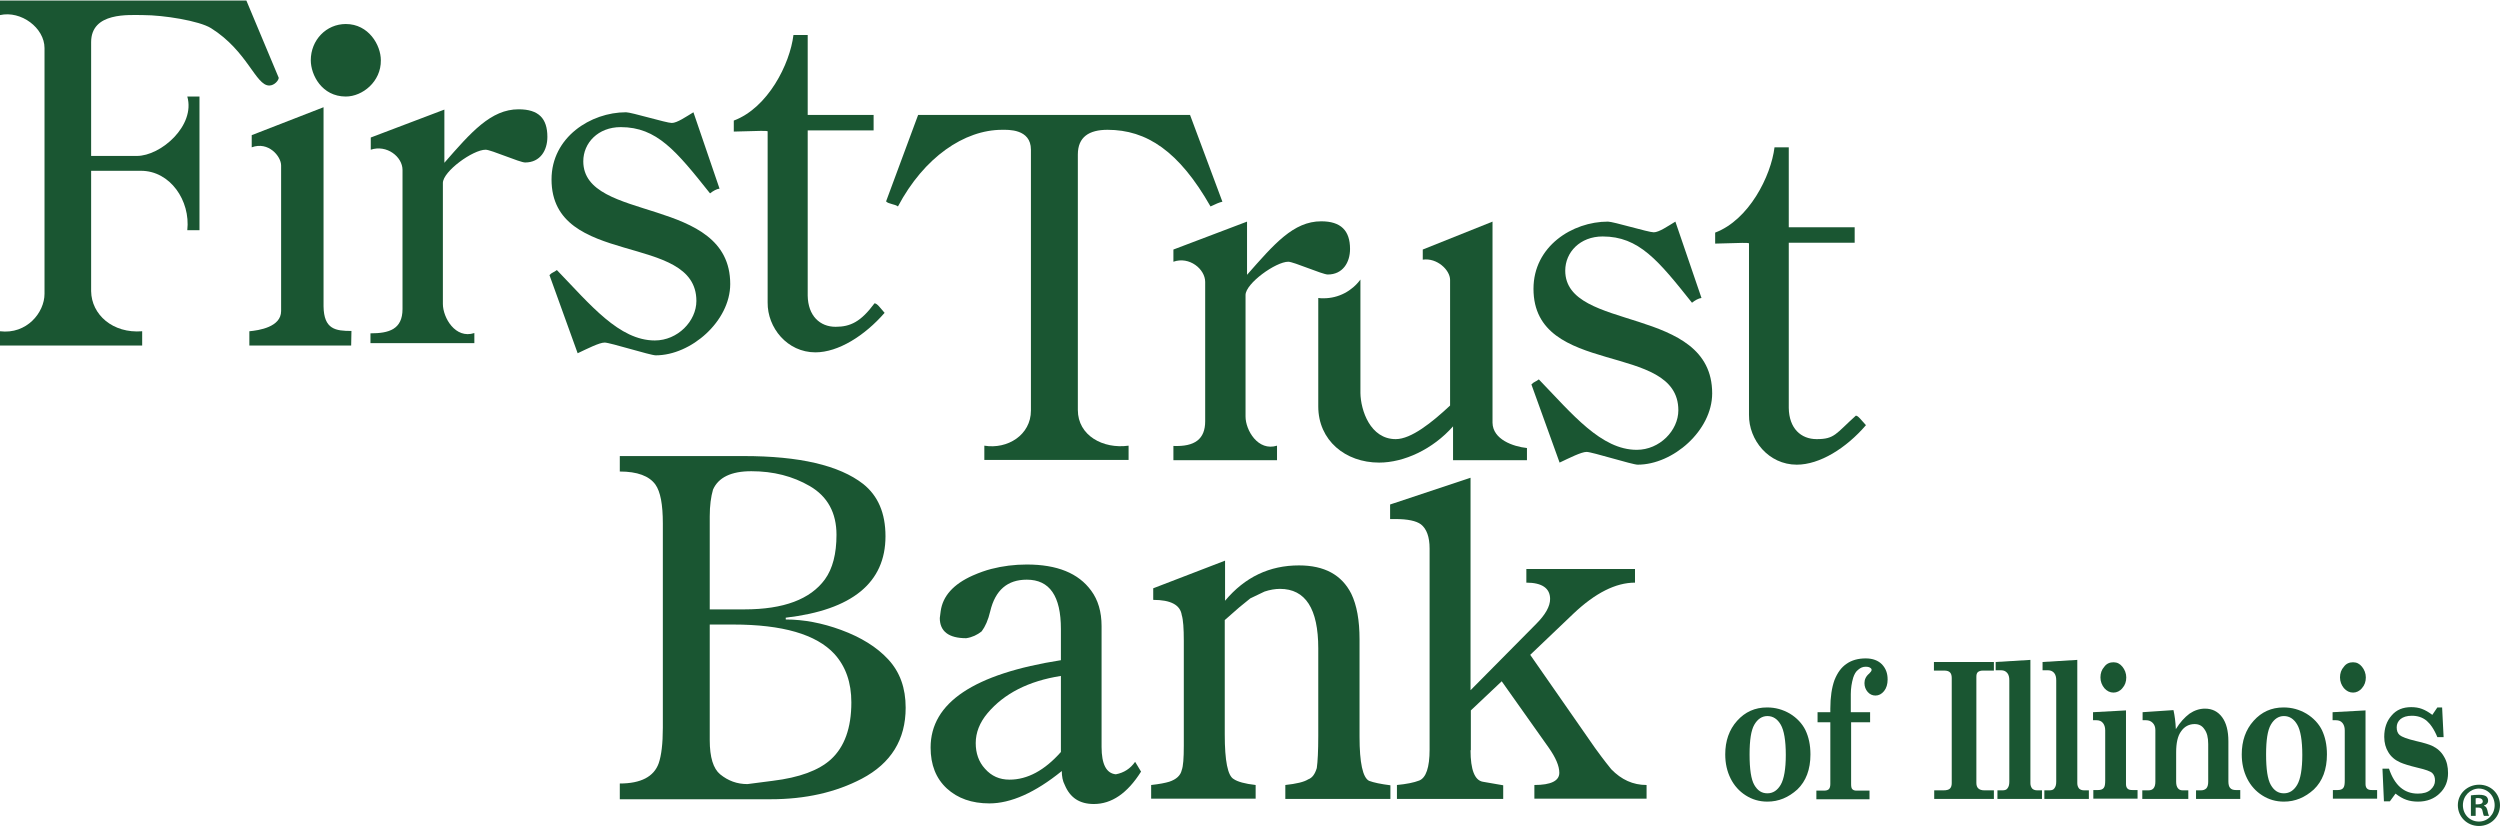 <svg width="124" height="41" xmlns="http://www.w3.org/2000/svg" xmlns:xlink="http://www.w3.org/1999/xlink" xml:space="preserve" overflow="hidden"><defs><clipPath id="clip0"><rect x="0" y="0" width="124" height="41"/></clipPath></defs><g clip-path="url(#clip0)"><path d="M124 39.871C124 40.445 123.544 40.901 122.955 40.901 122.366 40.901 121.909 40.445 121.909 39.871 121.909 39.297 122.38 38.855 122.969 38.855 123.544 38.855 124 39.297 124 39.871ZM122.16 39.871C122.16 40.327 122.498 40.681 122.955 40.681 123.396 40.681 123.735 40.327 123.735 39.871 123.735 39.414 123.396 39.046 122.94 39.046 122.513 39.061 122.16 39.414 122.16 39.871ZM122.793 40.401 122.557 40.401 122.557 39.385C122.645 39.37 122.778 39.355 122.955 39.355 123.146 39.355 123.234 39.385 123.308 39.429 123.367 39.473 123.411 39.547 123.411 39.65 123.411 39.768 123.323 39.856 123.205 39.886L123.205 39.9C123.308 39.93 123.352 40.018 123.382 40.151 123.411 40.312 123.441 40.357 123.455 40.401L123.205 40.401C123.175 40.357 123.161 40.283 123.131 40.151 123.117 40.047 123.058 39.989 122.925 39.989L122.793 39.989 122.793 40.401ZM122.793 39.827 122.91 39.827C123.043 39.827 123.146 39.782 123.146 39.679 123.146 39.591 123.072 39.517 122.925 39.517 122.866 39.517 122.822 39.517 122.793 39.532L122.793 39.827Z" fill="#1A5632" transform="matrix(1 0 0 1.001 0 0.027)"/><path d="M30.742 39.562 30.742 38.796C31.788 38.796 32.435 38.457 32.671 37.795 32.804 37.412 32.877 36.823 32.877 36.028L32.877 25.913C32.877 24.971 32.759 24.338 32.509 23.984 32.2 23.557 31.611 23.337 30.742 23.337L30.742 22.571 36.882 22.571C39.65 22.571 41.623 23.027 42.816 23.955 43.552 24.544 43.92 25.398 43.92 26.546 43.92 28.843 42.271 30.198 38.973 30.58L38.973 30.669C39.871 30.669 40.784 30.845 41.711 31.184 42.712 31.552 43.493 32.038 44.052 32.642 44.641 33.275 44.921 34.07 44.921 35.042 44.921 36.617 44.2 37.795 42.742 38.56 41.446 39.238 39.944 39.576 38.222 39.576L30.742 39.576 30.742 39.562ZM35.203 30.168 36.926 30.168C38.87 30.168 40.195 29.668 40.916 28.681 41.299 28.151 41.49 27.415 41.49 26.473 41.49 25.383 41.049 24.573 40.165 24.058 39.326 23.572 38.369 23.322 37.265 23.322 36.264 23.322 35.63 23.631 35.365 24.235 35.262 24.588 35.203 25.03 35.203 25.56L35.203 30.168 35.203 30.168ZM35.203 30.934 35.203 36.646C35.203 37.5 35.38 38.06 35.719 38.34 36.116 38.663 36.558 38.825 37.073 38.825L38.325 38.663C39.65 38.502 40.607 38.148 41.211 37.603 41.888 36.985 42.227 36.043 42.227 34.776 42.227 33.79 41.947 32.995 41.387 32.377 40.489 31.405 38.811 30.919 36.367 30.919L35.203 30.919 35.203 30.934Z" fill="#1A5632" fill-rule="evenodd" transform="matrix(1 0 0 1.001 0 0.027)"/><path d="M52.621 33.466C51.016 33.717 49.809 34.335 48.985 35.307 48.587 35.778 48.396 36.278 48.396 36.794 48.396 37.294 48.543 37.721 48.852 38.06 49.176 38.428 49.574 38.605 50.074 38.605 50.958 38.605 51.811 38.148 52.621 37.235L52.621 33.466 52.621 33.466ZM52.665 38.178C51.34 39.252 50.133 39.782 49.073 39.782 48.204 39.782 47.498 39.532 46.968 39.046 46.423 38.546 46.158 37.868 46.158 37.014 46.158 34.791 48.307 33.363 52.621 32.686L52.621 31.14C52.621 29.506 52.062 28.696 50.928 28.696 49.971 28.696 49.367 29.211 49.117 30.256 49.014 30.698 48.867 31.022 48.69 31.258 48.469 31.434 48.219 31.552 47.925 31.596 47.056 31.596 46.614 31.258 46.614 30.595L46.658 30.256C46.761 29.506 47.291 28.917 48.248 28.49 48.587 28.342 48.882 28.239 49.161 28.166 49.736 28.018 50.324 27.945 50.928 27.945 52.43 27.945 53.49 28.372 54.123 29.241 54.462 29.697 54.638 30.286 54.638 30.993L54.638 36.985C54.638 37.839 54.874 38.295 55.345 38.34 55.743 38.266 56.066 38.06 56.302 37.721L56.596 38.207C55.919 39.282 55.139 39.812 54.255 39.812 53.549 39.812 53.078 39.503 52.813 38.87 52.71 38.678 52.665 38.443 52.665 38.178L52.665 38.178Z" fill="#1A5632" fill-rule="evenodd" transform="matrix(1 0 0 1.001 0 0.027)"/><path d="M60.748 30.698 60.748 36.367C60.748 37.677 60.896 38.413 61.19 38.575 61.382 38.708 61.75 38.811 62.28 38.87L62.28 39.547 57.097 39.547 57.097 38.87C57.509 38.825 57.804 38.767 57.995 38.708 58.349 38.59 58.555 38.398 58.614 38.133 58.687 37.942 58.717 37.544 58.717 36.926L58.717 31.729C58.717 31.11 58.687 30.683 58.614 30.448 58.54 29.947 58.069 29.697 57.2 29.697L57.2 29.123 60.763 27.753 60.763 29.741C61.75 28.563 62.972 27.989 64.429 27.989 65.696 27.989 66.549 28.46 67.021 29.388 67.3 29.962 67.433 30.713 67.433 31.655L67.433 36.47C67.433 37.78 67.595 38.502 67.904 38.663 68.14 38.752 68.493 38.825 68.964 38.884L68.964 39.562 63.752 39.562 63.752 38.87C64.297 38.811 64.68 38.722 64.886 38.59 65.092 38.516 65.224 38.325 65.313 38.03 65.357 37.721 65.386 37.191 65.386 36.44L65.386 32.097C65.386 30.139 64.753 29.152 63.487 29.152 63.252 29.152 62.986 29.196 62.721 29.285L62.015 29.623 61.47 30.065 60.748 30.698 60.748 30.698Z" fill="#1A5632" transform="matrix(1 0 0 1.001 0 0.027)"/><path d="M72.939 37.147C72.939 38.119 73.146 38.634 73.543 38.708L74.559 38.884 74.559 39.562 69.288 39.562 69.288 38.87C69.759 38.825 70.127 38.752 70.392 38.649 70.731 38.516 70.908 38.001 70.908 37.117L70.908 27.15C70.908 26.576 70.76 26.178 70.481 25.957 70.245 25.781 69.818 25.692 69.214 25.692L68.949 25.692 68.949 24.971 72.939 23.646 72.939 34.173 76.193 30.89C76.65 30.433 76.885 30.021 76.885 29.653 76.885 29.123 76.488 28.843 75.707 28.843L75.707 28.166 81.096 28.166 81.096 28.843C80.139 28.843 79.123 29.358 78.048 30.374L75.899 32.421 79.109 37.029C79.27 37.25 79.535 37.618 79.918 38.089 80.419 38.605 80.993 38.87 81.67 38.87L81.67 39.547 76.105 39.547 76.105 38.87C76.93 38.87 77.342 38.663 77.342 38.266 77.342 37.927 77.165 37.515 76.812 37.014L74.485 33.731 72.954 35.174 72.954 37.147 72.939 37.147Z" fill="#1A5632" transform="matrix(1 0 0 1.001 0 0.027)"/><path d="M74.029 20.922 74.029 10.954 70.569 12.338 70.569 12.839C71.276 12.736 71.924 13.354 71.924 13.84L71.924 20.068C71.025 20.907 69.995 21.732 69.229 21.732 67.963 21.732 67.492 20.303 67.477 19.45L67.477 13.825C67.065 14.385 66.402 14.753 65.651 14.753 65.563 14.753 65.475 14.753 65.386 14.738L65.386 20.112C65.386 21.791 66.726 22.895 68.405 22.895 69.641 22.895 71.07 22.232 72.071 21.099L72.071 22.777 75.737 22.777 75.737 22.173C75.045 22.1 74.044 21.746 74.029 20.922Z" fill="#1A5632" transform="matrix(1 0 0 1.001 0 0.027)"/><path d="M0 0 12.22 0 13.825 3.828C13.825 3.946 13.619 4.211 13.354 4.211 12.677 4.211 12.279 2.503 10.468 1.369 9.879 1.001 8.098 0.721 7.111 0.721 6.405 0.721 4.52 0.559 4.52 2.061L4.52 7.7 6.787 7.7C7.98 7.7 9.703 6.199 9.29 4.756L9.894 4.756 9.894 11.381 9.29 11.381C9.452 9.909 8.436 8.436 6.994 8.436L4.52 8.436 4.52 14.399C4.535 15.563 5.595 16.505 7.052 16.387L7.052 17.094 0 17.094 0 16.387C1.325 16.549 2.208 15.46 2.208 14.532L2.208 2.356C2.208 1.355 1.045 0.486 0 0.721L0 0 0 0Z" fill="#1A5632" transform="matrix(1 0 0 1.001 0 0.027)"/><path d="M18.375 16.49C19.288 16.49 19.965 16.299 19.965 15.283L19.965 8.392C19.965 7.744 19.184 7.126 18.39 7.391L18.39 6.787 22.041 5.403 22.041 8.039C23.366 6.522 24.352 5.389 25.722 5.389 26.723 5.389 27.15 5.845 27.15 6.758 27.15 7.421 26.797 8.024 26.046 8.024 25.781 8.024 24.352 7.391 24.087 7.391 23.454 7.391 21.967 8.466 21.967 9.04L21.967 15.033C21.967 15.71 22.586 16.785 23.528 16.475L23.528 16.976 18.375 16.976 18.375 16.49 18.375 16.49Z" fill="#1A5632" transform="matrix(1 0 0 1.001 0 0.027)"/><path d="M17.418 17.094 12.368 17.094 12.368 16.387C12.839 16.343 13.943 16.181 13.943 15.386L13.943 8.171C13.943 7.715 13.31 6.964 12.485 7.273L12.485 6.67 16.048 5.286 16.048 15.15C16.063 16.299 16.652 16.372 17.432 16.372L17.418 17.094 17.418 17.094Z" fill="#1A5632" transform="matrix(1 0 0 1.001 0 0.027)"/><path d="M17.153 1.384C18.183 1.384 18.684 2.341 18.684 2.974 18.684 3.887 17.889 4.564 17.153 4.564 16.093 4.564 15.621 3.607 15.621 2.974 15.621 2.061 16.314 1.384 17.153 1.384L17.153 1.384Z" fill="#1A5632" transform="matrix(1 0 0 1.001 0 0.027)"/><path d="M17.153 4.756C15.96 4.756 15.415 3.681 15.415 2.959 15.415 1.958 16.181 1.163 17.153 1.163 18.286 1.163 18.89 2.208 18.89 2.959 18.905 4.019 17.977 4.756 17.153 4.756ZM17.153 1.59C16.416 1.59 15.828 2.194 15.828 2.959 15.828 3.519 16.255 4.329 17.153 4.329 17.771 4.329 18.478 3.74 18.478 2.959 18.478 2.488 18.095 1.59 17.153 1.59Z" fill="#1A5632" transform="matrix(1 0 0 1.001 0 0.027)"/><path d="M45.539 5.668 59.026 5.668 60.631 9.968C60.483 9.997 60.292 10.085 60.042 10.203 58.481 7.465 56.876 6.405 54.933 6.405 54.02 6.405 53.461 6.758 53.461 7.627L53.461 20.289C53.461 21.555 54.712 22.232 55.978 22.056L55.978 22.762 48.823 22.762 48.823 22.056C49.971 22.247 51.134 21.526 51.134 20.318L51.134 7.391C51.134 6.346 49.986 6.405 49.706 6.405 47.836 6.405 45.834 7.759 44.538 10.203 44.391 10.085 44.067 10.085 43.949 9.953L45.539 5.668 45.539 5.668Z" fill="#1A5632" transform="matrix(1 0 0 1.001 0 0.027)"/><path d="M88.016 7.273 88.723 7.273 88.723 11.234 91.992 11.234 91.992 11.999 88.723 11.999 88.723 20.186C88.738 21.202 89.326 21.732 90.107 21.732 91.005 21.732 91.049 21.467 92.05 20.569 92.168 20.569 92.315 20.789 92.551 21.04 91.564 22.188 90.254 22.998 89.12 22.998 87.722 22.998 86.735 21.776 86.75 20.524L86.75 12.029C86.676 11.999 86.485 11.999 85.072 12.044L85.072 11.499C86.75 10.866 87.84 8.701 88.016 7.273L88.016 7.273Z" fill="#1A5632" transform="matrix(1 0 0 1.001 0 0.027)"/><path d="M61.853 10.954 61.853 13.59C63.193 12.073 64.15 10.939 65.534 10.939 66.505 10.939 66.962 11.396 66.962 12.309 66.962 12.986 66.594 13.575 65.858 13.575 65.593 13.575 64.164 12.942 63.899 12.942 63.281 12.942 61.779 14.017 61.779 14.591L61.779 20.613C61.779 21.29 62.398 22.35 63.34 22.056L63.34 22.777 58.201 22.777 58.201 22.07C59.261 22.114 59.777 21.732 59.777 20.848L59.777 13.943C59.777 13.31 58.996 12.662 58.201 12.942L58.201 12.338 61.853 10.954 61.853 10.954Z" fill="#1A5632" transform="matrix(1 0 0 1.001 0 0.027)"/><path d="M79.756 10.954C80.021 10.954 81.759 11.484 82.024 11.484 82.289 11.484 82.731 11.175 83.099 10.954L84.394 14.738C84.247 14.753 84.07 14.856 83.923 14.974 82.245 12.868 81.288 11.69 79.491 11.69 78.372 11.69 77.636 12.471 77.636 13.383 77.636 16.446 84.924 15.062 84.924 19.464 84.924 21.305 82.981 22.998 81.229 22.998 80.964 22.998 78.961 22.365 78.696 22.365 78.431 22.365 77.828 22.674 77.356 22.895L75.958 19.023C76.076 18.89 76.179 18.89 76.326 18.772 77.99 20.495 79.418 22.262 81.184 22.262 82.318 22.262 83.246 21.305 83.246 20.303 83.246 16.873 76.061 18.684 76.061 14.282 76.061 12.176 77.99 10.954 79.756 10.954L79.756 10.954Z" fill="#1A5632" transform="matrix(1 0 0 1.001 0 0.027)"/><path d="M39.355 1.708 40.062 1.708 40.062 5.668 43.331 5.668 43.331 6.434 40.062 6.434 40.062 14.62C40.077 15.621 40.666 16.166 41.446 16.166 42.182 16.166 42.698 15.916 43.375 15.003 43.508 15.003 43.655 15.224 43.876 15.474 42.889 16.608 41.579 17.432 40.445 17.432 39.046 17.432 38.06 16.21 38.075 14.959L38.075 6.478C38.001 6.449 37.809 6.449 36.396 6.493L36.396 5.948C38.089 5.315 39.179 3.151 39.355 1.708L39.355 1.708Z" fill="#1A5632" transform="matrix(1 0 0 1.001 0 0.027)"/><path d="M31.052 5.536C31.317 5.536 33.054 6.066 33.319 6.066 33.584 6.066 34.026 5.757 34.394 5.536L35.689 9.32C35.542 9.335 35.365 9.438 35.218 9.555 33.54 7.45 32.583 6.272 30.787 6.272 29.668 6.272 28.931 7.052 28.931 7.965 28.931 11.028 36.219 9.644 36.219 14.046 36.219 15.886 34.276 17.58 32.524 17.58 32.259 17.58 30.256 16.947 29.991 16.947 29.726 16.947 29.123 17.256 28.652 17.477L27.253 13.604C27.371 13.472 27.474 13.472 27.621 13.354 29.285 15.077 30.713 16.843 32.48 16.843 33.613 16.843 34.541 15.886 34.541 14.885 34.541 11.455 27.356 13.266 27.356 8.863 27.356 6.773 29.299 5.536 31.052 5.536L31.052 5.536Z" fill="#1A5632" transform="matrix(1 0 0 1.001 0 0.027)"/><path d="M87.648 35.027C88.06 35.027 88.428 35.13 88.782 35.336 89.12 35.542 89.385 35.822 89.547 36.146 89.709 36.484 89.798 36.882 89.798 37.353 89.798 38.104 89.577 38.678 89.15 39.09 88.708 39.488 88.222 39.694 87.663 39.694 87.265 39.694 86.912 39.591 86.588 39.385 86.264 39.179 86.014 38.899 85.837 38.546 85.66 38.192 85.572 37.795 85.572 37.353 85.572 36.691 85.763 36.131 86.161 35.689 86.558 35.248 87.044 35.027 87.648 35.027ZM87.663 35.454C87.398 35.454 87.177 35.601 87.015 35.881 86.853 36.16 86.779 36.646 86.779 37.353 86.779 38.089 86.853 38.59 87.015 38.87 87.177 39.149 87.383 39.282 87.663 39.282 87.942 39.282 88.163 39.135 88.325 38.855 88.487 38.575 88.576 38.075 88.576 37.383 88.576 36.661 88.487 36.16 88.325 35.881 88.163 35.601 87.942 35.454 87.663 35.454Z" fill="#1A5632" transform="matrix(1 0 0 1.001 0 0.027)"/><path d="M91.815 35.262 92.757 35.262 92.757 35.763 91.815 35.763 91.815 38.825C91.815 38.943 91.829 39.032 91.874 39.076 91.918 39.12 91.977 39.149 92.08 39.149L92.728 39.149 92.728 39.576 90.092 39.576 90.092 39.149 90.475 39.149C90.593 39.149 90.666 39.12 90.71 39.076 90.755 39.032 90.784 38.943 90.784 38.825L90.784 35.763 90.151 35.763 90.151 35.262 90.784 35.262 90.784 35.086C90.784 34.511 90.858 34.04 90.99 33.672 91.138 33.304 91.329 33.039 91.594 32.862 91.844 32.686 92.168 32.597 92.536 32.597 92.89 32.597 93.155 32.701 93.346 32.892 93.537 33.098 93.626 33.334 93.626 33.643 93.626 33.878 93.567 34.07 93.449 34.217 93.331 34.364 93.184 34.438 93.022 34.438 92.875 34.438 92.742 34.379 92.639 34.261 92.536 34.143 92.477 33.996 92.477 33.819 92.477 33.643 92.551 33.481 92.713 33.348 92.787 33.275 92.831 33.216 92.831 33.172 92.831 33.127 92.816 33.098 92.772 33.069 92.713 33.025 92.639 33.01 92.536 33.01 92.404 33.01 92.286 33.054 92.168 33.157 92.05 33.245 91.977 33.378 91.918 33.554 91.844 33.805 91.8 34.084 91.8 34.364L91.8 35.262Z" fill="#1A5632" transform="matrix(1 0 0 1.001 0 0.027)"/><path d="M95.937 32.774 98.897 32.774 98.897 33.201 98.352 33.201C98.234 33.201 98.16 33.231 98.102 33.275 98.043 33.334 98.028 33.407 98.028 33.51L98.028 38.767C98.028 38.884 98.058 38.973 98.116 39.032 98.19 39.105 98.293 39.135 98.426 39.135L98.897 39.135 98.897 39.562 95.937 39.562 95.937 39.135 96.394 39.135C96.556 39.135 96.659 39.105 96.718 39.046 96.776 38.987 96.806 38.899 96.806 38.781L96.806 33.569C96.806 33.437 96.776 33.348 96.718 33.289 96.659 33.231 96.57 33.201 96.438 33.201L95.923 33.201 95.923 32.774Z" fill="#1A5632" transform="matrix(1 0 0 1.001 0 0.027)"/><path d="M99 32.774 100.708 32.671 100.708 38.781C100.708 38.884 100.737 38.973 100.796 39.046 100.855 39.105 100.943 39.135 101.046 39.135L101.282 39.135 101.282 39.562 99.073 39.562 99.073 39.135 99.324 39.135C99.442 39.135 99.53 39.105 99.574 39.032 99.633 38.958 99.662 38.855 99.662 38.708L99.662 33.687C99.662 33.525 99.633 33.407 99.559 33.319 99.486 33.231 99.383 33.186 99.265 33.186L98.985 33.186 98.985 32.774Z" fill="#1A5632" transform="matrix(1 0 0 1.001 0 0.027)"/><path d="M101.326 32.774 103.034 32.671 103.034 38.781C103.034 38.884 103.063 38.973 103.122 39.046 103.181 39.105 103.27 39.135 103.373 39.135L103.608 39.135 103.608 39.562 101.4 39.562 101.4 39.135 101.65 39.135C101.768 39.135 101.856 39.105 101.9 39.032 101.959 38.958 101.989 38.855 101.989 38.708L101.989 33.687C101.989 33.525 101.959 33.407 101.886 33.319 101.812 33.231 101.709 33.186 101.591 33.186L101.311 33.186 101.311 32.774Z" fill="#1A5632" transform="matrix(1 0 0 1.001 0 0.027)"/><path d="M103.829 35.262 105.449 35.174 105.449 38.825C105.449 38.928 105.478 39.002 105.522 39.046 105.581 39.105 105.655 39.12 105.773 39.12L106.023 39.12 106.023 39.547 103.829 39.547 103.829 39.12 104.065 39.12C104.197 39.12 104.285 39.09 104.344 39.017 104.403 38.943 104.418 38.825 104.418 38.649L104.418 36.16C104.418 35.999 104.374 35.881 104.3 35.792 104.227 35.704 104.123 35.66 103.976 35.66L103.814 35.66 103.814 35.262ZM104.83 32.789C105.007 32.789 105.154 32.862 105.272 33.01 105.39 33.157 105.463 33.334 105.463 33.54 105.463 33.746 105.404 33.923 105.272 34.07 105.154 34.217 104.992 34.291 104.83 34.291 104.654 34.291 104.506 34.217 104.374 34.07 104.256 33.923 104.182 33.746 104.182 33.54 104.182 33.334 104.241 33.157 104.374 33.01 104.492 32.848 104.654 32.789 104.83 32.789Z" fill="#1A5632" transform="matrix(1 0 0 1.001 0 0.027)"/><path d="M111.117 39.135 111.117 39.562 108.923 39.562 108.923 39.135 109.159 39.135C109.277 39.135 109.365 39.105 109.439 39.032 109.498 38.958 109.527 38.855 109.527 38.708L109.527 36.838C109.527 36.514 109.468 36.278 109.336 36.102 109.218 35.925 109.056 35.851 108.85 35.851 108.585 35.851 108.349 35.969 108.187 36.205 108.01 36.44 107.937 36.794 107.937 37.265L107.937 38.708C107.937 38.855 107.966 38.958 108.025 39.032 108.084 39.105 108.158 39.135 108.261 39.135L108.54 39.135 108.54 39.562 106.258 39.562 106.258 39.135 106.553 39.135C106.671 39.135 106.759 39.105 106.818 39.032 106.877 38.958 106.906 38.855 106.906 38.708L106.906 36.146C106.906 35.999 106.862 35.881 106.774 35.792 106.685 35.704 106.582 35.66 106.435 35.66L106.273 35.66 106.273 35.262 107.804 35.159C107.863 35.424 107.907 35.734 107.922 36.102 108.128 35.763 108.364 35.513 108.599 35.336 108.835 35.174 109.1 35.086 109.365 35.086 109.733 35.086 110.013 35.233 110.219 35.513 110.425 35.792 110.528 36.19 110.528 36.705L110.528 38.693C110.528 38.84 110.558 38.958 110.616 39.017 110.675 39.09 110.778 39.12 110.896 39.12L111.117 39.12Z" fill="#1A5632" transform="matrix(1 0 0 1.001 0 0.027)"/><path d="M113.267 35.027C113.679 35.027 114.047 35.13 114.4 35.336 114.739 35.542 115.004 35.822 115.166 36.146 115.328 36.484 115.416 36.882 115.416 37.353 115.416 38.104 115.195 38.678 114.768 39.09 114.327 39.488 113.841 39.694 113.281 39.694 112.884 39.694 112.531 39.591 112.207 39.385 111.883 39.179 111.632 38.899 111.456 38.546 111.279 38.192 111.191 37.795 111.191 37.353 111.191 36.691 111.382 36.131 111.78 35.689 112.177 35.248 112.663 35.027 113.267 35.027ZM113.281 35.454C113.016 35.454 112.796 35.601 112.634 35.881 112.472 36.16 112.398 36.646 112.398 37.353 112.398 38.089 112.472 38.59 112.634 38.87 112.796 39.149 113.002 39.282 113.281 39.282 113.561 39.282 113.782 39.135 113.944 38.855 114.106 38.575 114.194 38.075 114.194 37.383 114.194 36.661 114.106 36.16 113.944 35.881 113.782 35.601 113.561 35.454 113.281 35.454Z" fill="#1A5632" transform="matrix(1 0 0 1.001 0 0.027)"/><path d="M115.711 35.262 117.33 35.174 117.33 38.825C117.33 38.928 117.36 39.002 117.404 39.046 117.463 39.105 117.536 39.12 117.654 39.12L117.905 39.12 117.905 39.547 115.711 39.547 115.711 39.12 115.946 39.12C116.079 39.12 116.167 39.09 116.226 39.017 116.285 38.943 116.3 38.825 116.3 38.649L116.3 36.16C116.3 35.999 116.256 35.881 116.182 35.792 116.108 35.704 116.005 35.66 115.858 35.66L115.696 35.66 115.696 35.262ZM116.712 32.789C116.889 32.789 117.036 32.862 117.154 33.01 117.271 33.157 117.345 33.334 117.345 33.54 117.345 33.746 117.286 33.923 117.154 34.07 117.036 34.217 116.874 34.291 116.712 34.291 116.535 34.291 116.388 34.217 116.256 34.07 116.138 33.923 116.064 33.746 116.064 33.54 116.064 33.334 116.123 33.157 116.256 33.01 116.373 32.848 116.535 32.789 116.712 32.789Z" fill="#1A5632" transform="matrix(1 0 0 1.001 0 0.027)"/><path d="M120.643 35.395 120.893 35.027 121.129 35.027 121.203 36.499 120.893 36.499C120.731 36.102 120.54 35.837 120.349 35.675 120.142 35.513 119.907 35.439 119.627 35.439 119.377 35.439 119.2 35.498 119.068 35.601 118.935 35.719 118.876 35.851 118.876 36.013 118.876 36.175 118.92 36.308 119.024 36.396 119.127 36.484 119.392 36.587 119.833 36.691 120.231 36.779 120.496 36.867 120.628 36.926 120.879 37.044 121.085 37.221 121.217 37.456 121.365 37.692 121.423 37.971 121.423 38.281 121.423 38.678 121.291 39.017 121.011 39.282 120.746 39.547 120.378 39.694 119.936 39.694 119.73 39.694 119.524 39.665 119.362 39.606 119.185 39.547 119.009 39.444 118.817 39.297L118.538 39.679 118.243 39.679 118.17 38.06 118.493 38.06C118.773 38.884 119.244 39.297 119.922 39.297 120.201 39.297 120.408 39.238 120.555 39.105 120.702 38.973 120.776 38.825 120.776 38.649 120.776 38.487 120.731 38.369 120.643 38.281 120.555 38.192 120.304 38.104 119.922 38.016 119.495 37.913 119.215 37.824 119.053 37.751 118.788 37.633 118.597 37.471 118.464 37.25 118.332 37.044 118.258 36.779 118.258 36.484 118.258 36.057 118.376 35.704 118.626 35.424 118.862 35.145 119.185 35.012 119.598 35.012 119.789 35.012 119.981 35.042 120.128 35.1 120.29 35.159 120.466 35.262 120.643 35.395Z" fill="#1A5632" transform="matrix(1 0 0 1.001 0 0.027)"/></g></svg>